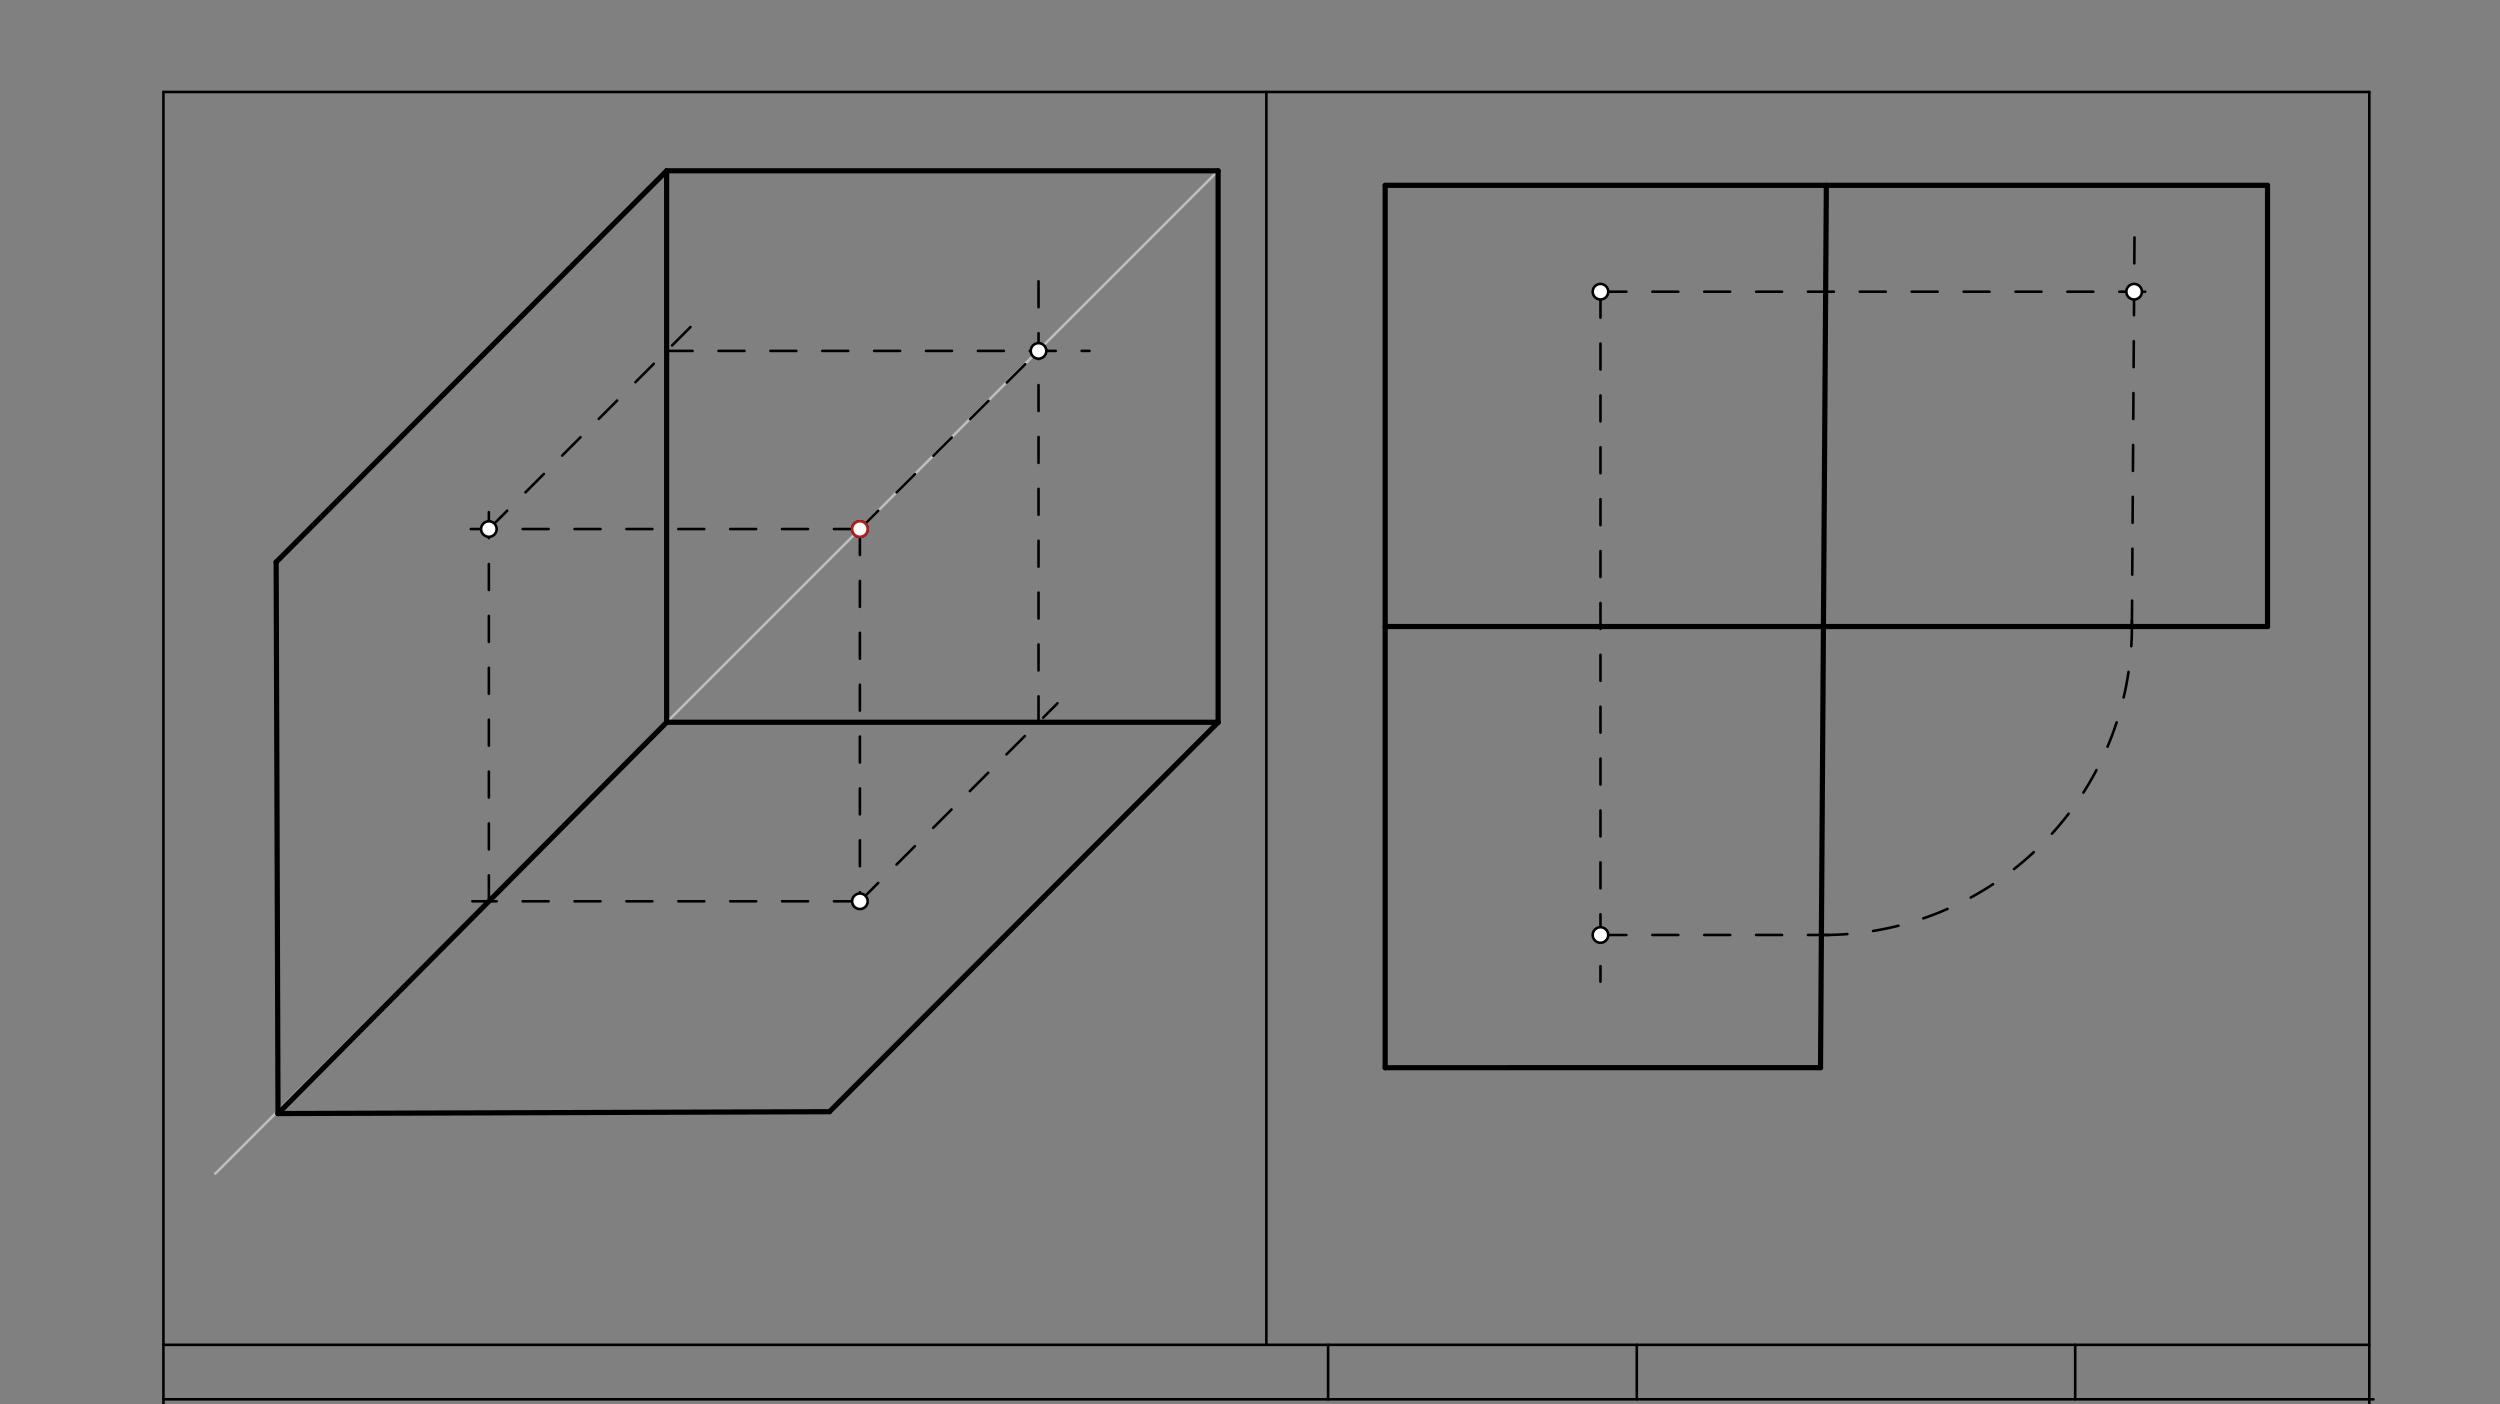 <svg xmlns="http://www.w3.org/2000/svg" class="svg--816" height="100%" preserveAspectRatio="xMidYMid meet" viewBox="0 0 963.78 541.417" width="100%"><rect x="0" y="0" width="963.78" height="541.417" fill="#808080" stroke="none"/><defs><marker id="marker-arrow" markerHeight="16" markerUnits="userSpaceOnUse" markerWidth="24" orient="auto-start-reverse" refX="24" refY="4" viewBox="0 0 24 8"><path d="M 0 0 L 24 4 L 0 8 z" stroke="inherit"></path></marker></defs><g class="aux-layer--949"><g class="element--733"><line stroke="#BDBDBD" stroke-dasharray="none" stroke-linecap="round" stroke-width="1" x1="469.598" x2="83" y1="65.855" y2="452.453"></line></g><g class="element--733"><line stroke="#000000" stroke-dasharray="10" stroke-linecap="round" stroke-width="1" x1="331.5" x2="331.5" y1="203.953" y2="347.453"></line></g><g class="element--733"><line stroke="#000000" stroke-dasharray="10" stroke-linecap="round" stroke-width="1" x1="331.5" x2="182.089" y1="347.453" y2="347.453"></line></g><g class="element--733"><line stroke="#000000" stroke-dasharray="10" stroke-linecap="round" stroke-width="1" x1="188.463" x2="188.463" y1="347.453" y2="190.453"></line></g><g class="element--733"><line stroke="#000000" stroke-dasharray="10" stroke-linecap="round" stroke-width="1" x1="331.5" x2="175" y1="203.953" y2="203.953"></line></g><g class="element--733"><line stroke="#000000" stroke-dasharray="10" stroke-linecap="round" stroke-width="1" x1="331.5" x2="407.674" y1="347.453" y2="271.129"></line></g><g class="element--733"><line stroke="#000000" stroke-dasharray="10" stroke-linecap="round" stroke-width="1" x1="188.463" x2="269.394" y1="203.953" y2="122.862"></line></g><g class="element--733"><line stroke="#000000" stroke-dasharray="10" stroke-linecap="round" stroke-width="1" x1="257" x2="420" y1="135.281" y2="135.281"></line></g><g class="element--733"><line stroke="#000000" stroke-dasharray="10" stroke-linecap="round" stroke-width="1" x1="400.364" x2="400.364" y1="278.453" y2="104.453"></line></g><g class="element--733"><line stroke="#000000" stroke-dasharray="10" stroke-linecap="round" stroke-width="1" x1="331.5" x2="400.364" y1="203.953" y2="135.281"></line></g><g class="element--733"><line stroke="#000000" stroke-dasharray="10" stroke-linecap="round" stroke-width="1" x1="617" x2="617" y1="112.453" y2="378.453"></line></g><g class="element--733"><line stroke="#000000" stroke-dasharray="10" stroke-linecap="round" stroke-width="1" x1="617" x2="833" y1="112.453" y2="112.453"></line></g><g class="element--733"><line stroke="#000000" stroke-dasharray="10" stroke-linecap="round" stroke-width="1" x1="617" x2="705" y1="360.453" y2="360.449"></line></g><g class="element--733"><path d="M 702.172 360.449 A 118.92 118.92 0 0 0 821.741 235.848" fill="none" stroke="#000000" stroke-dasharray="10" stroke-linecap="round" stroke-width="1"></path></g><g class="element--733"><line stroke="#000000" stroke-dasharray="10" stroke-linecap="round" stroke-width="1" x1="821.876" x2="822.874" y1="241.532" y2="90.439"></line></g><g class="element--733"><circle cx="331.5" cy="203.953" r="3" stroke="#000000" stroke-width="1" fill="#ffffff"></circle>}</g><g class="element--733"><circle cx="331.5" cy="347.453" r="3" stroke="#000000" stroke-width="1" fill="#ffffff"></circle>}</g><g class="element--733"><circle cx="188.463" cy="203.953" r="3" stroke="#000000" stroke-width="1" fill="#ffffff"></circle>}</g><g class="element--733"><circle cx="400.364" cy="135.281" r="3" stroke="#000000" stroke-width="1" fill="#ffffff"></circle>}</g><g class="element--733"><circle cx="617" cy="112.453" r="3" stroke="#000000" stroke-width="1" fill="#ffffff"></circle>}</g><g class="element--733"><circle cx="617" cy="360.453" r="3" stroke="#000000" stroke-width="1" fill="#ffffff"></circle>}</g><g class="element--733"><circle cx="822.728" cy="112.453" r="3" stroke="#000000" stroke-width="1" fill="#ffffff"></circle>}</g></g><g class="main-layer--75a"><g class="element--733"><line stroke="#000000" stroke-dasharray="none" stroke-linecap="round" stroke-width="1" x1="63" x2="913.394" y1="35.453" y2="35.453"></line></g><g class="element--733"><line stroke="#000000" stroke-dasharray="none" stroke-linecap="round" stroke-width="1" x1="63" x2="63" y1="35.453" y2="574.036"></line></g><g class="element--733"><line stroke="#000000" stroke-dasharray="none" stroke-linecap="round" stroke-width="1" x1="913.394" x2="913.394" y1="35.453" y2="574.036"></line></g><g class="element--733"><line stroke="#000000" stroke-dasharray="none" stroke-linecap="round" stroke-width="1" x1="63" x2="915" y1="539.453" y2="539.453"></line></g><g class="element--733"><line stroke="#000000" stroke-dasharray="none" stroke-linecap="round" stroke-width="1" x1="63" x2="913.394" y1="518.453" y2="518.453"></line></g><g class="element--733"><line stroke="#000000" stroke-dasharray="none" stroke-linecap="round" stroke-width="1" x1="800.008" x2="800.008" y1="518.453" y2="539.453"></line></g><g class="element--733"><line stroke="#000000" stroke-dasharray="none" stroke-linecap="round" stroke-width="1" x1="631" x2="631" y1="518.453" y2="539.453"></line></g><g class="element--733"><line stroke="#000000" stroke-dasharray="none" stroke-linecap="round" stroke-width="1" x1="512" x2="512" y1="539.453" y2="518.453"></line></g><g class="element--733"><line stroke="#000000" stroke-dasharray="none" stroke-linecap="round" stroke-width="1" x1="488.197" x2="488.197" y1="35.453" y2="518.453"></line></g><g class="element--733"><line stroke="#000000" stroke-dasharray="none" stroke-linecap="round" stroke-width="2" x1="257" x2="469.598" y1="278.453" y2="278.453"></line></g><g class="element--733"><line stroke="#000000" stroke-dasharray="none" stroke-linecap="round" stroke-width="2" x1="257" x2="257" y1="278.453" y2="65.855"></line></g><g class="element--733"><line stroke="#000000" stroke-dasharray="none" stroke-linecap="round" stroke-width="2" x1="469.598" x2="469.598" y1="278.453" y2="65.855"></line></g><g class="element--733"><line stroke="#000000" stroke-dasharray="none" stroke-linecap="round" stroke-width="2" x1="257" x2="469.598" y1="65.855" y2="65.855"></line></g><g class="element--733"><line stroke="#000000" stroke-dasharray="none" stroke-linecap="round" stroke-width="2" x1="257" x2="107.177" y1="278.453" y2="429.288"></line></g><g class="element--733"><line stroke="#000000" stroke-dasharray="none" stroke-linecap="round" stroke-width="2" x1="107.177" x2="319.774" y1="429.288" y2="428.572"></line></g><g class="element--733"><line stroke="#000000" stroke-dasharray="none" stroke-linecap="round" stroke-width="2" x1="107.177" x2="106.461" y1="429.288" y2="216.691"></line></g><g class="element--733"><line stroke="#000000" stroke-dasharray="none" stroke-linecap="round" stroke-width="2" x1="106.461" x2="257" y1="216.691" y2="65.855"></line></g><g class="element--733"><line stroke="#000000" stroke-dasharray="none" stroke-linecap="round" stroke-width="2" x1="319.774" x2="469.598" y1="428.572" y2="278.453"></line></g><g class="element--733"><line stroke="#000000" stroke-dasharray="none" stroke-linecap="round" stroke-width="2" x1="534" x2="534" y1="71.453" y2="411.611"></line></g><g class="element--733"><line stroke="#000000" stroke-dasharray="none" stroke-linecap="round" stroke-width="2" x1="534" x2="874.157" y1="71.453" y2="71.453"></line></g><g class="element--733"><line stroke="#000000" stroke-dasharray="none" stroke-linecap="round" stroke-width="2" x1="704.079" x2="701.834" y1="71.453" y2="411.603"></line></g><g class="element--733"><line stroke="#000000" stroke-dasharray="none" stroke-linecap="round" stroke-width="2" x1="534" x2="874.157" y1="241.532" y2="241.532"></line></g><g class="element--733"><line stroke="#000000" stroke-dasharray="none" stroke-linecap="round" stroke-width="2" x1="874.157" x2="874.157" y1="241.532" y2="71.453"></line></g><g class="element--733"><line stroke="#000000" stroke-dasharray="none" stroke-linecap="round" stroke-width="2" x1="701.834" x2="534" y1="411.603" y2="411.611"></line></g><g class="element--733"><circle cx="331.5" cy="203.953" r="3" stroke="#B71C1C" stroke-width="1" fill="#ffffff"></circle>}</g></g><g class="snaps-layer--ac6"></g><g class="temp-layer--52d"></g></svg>